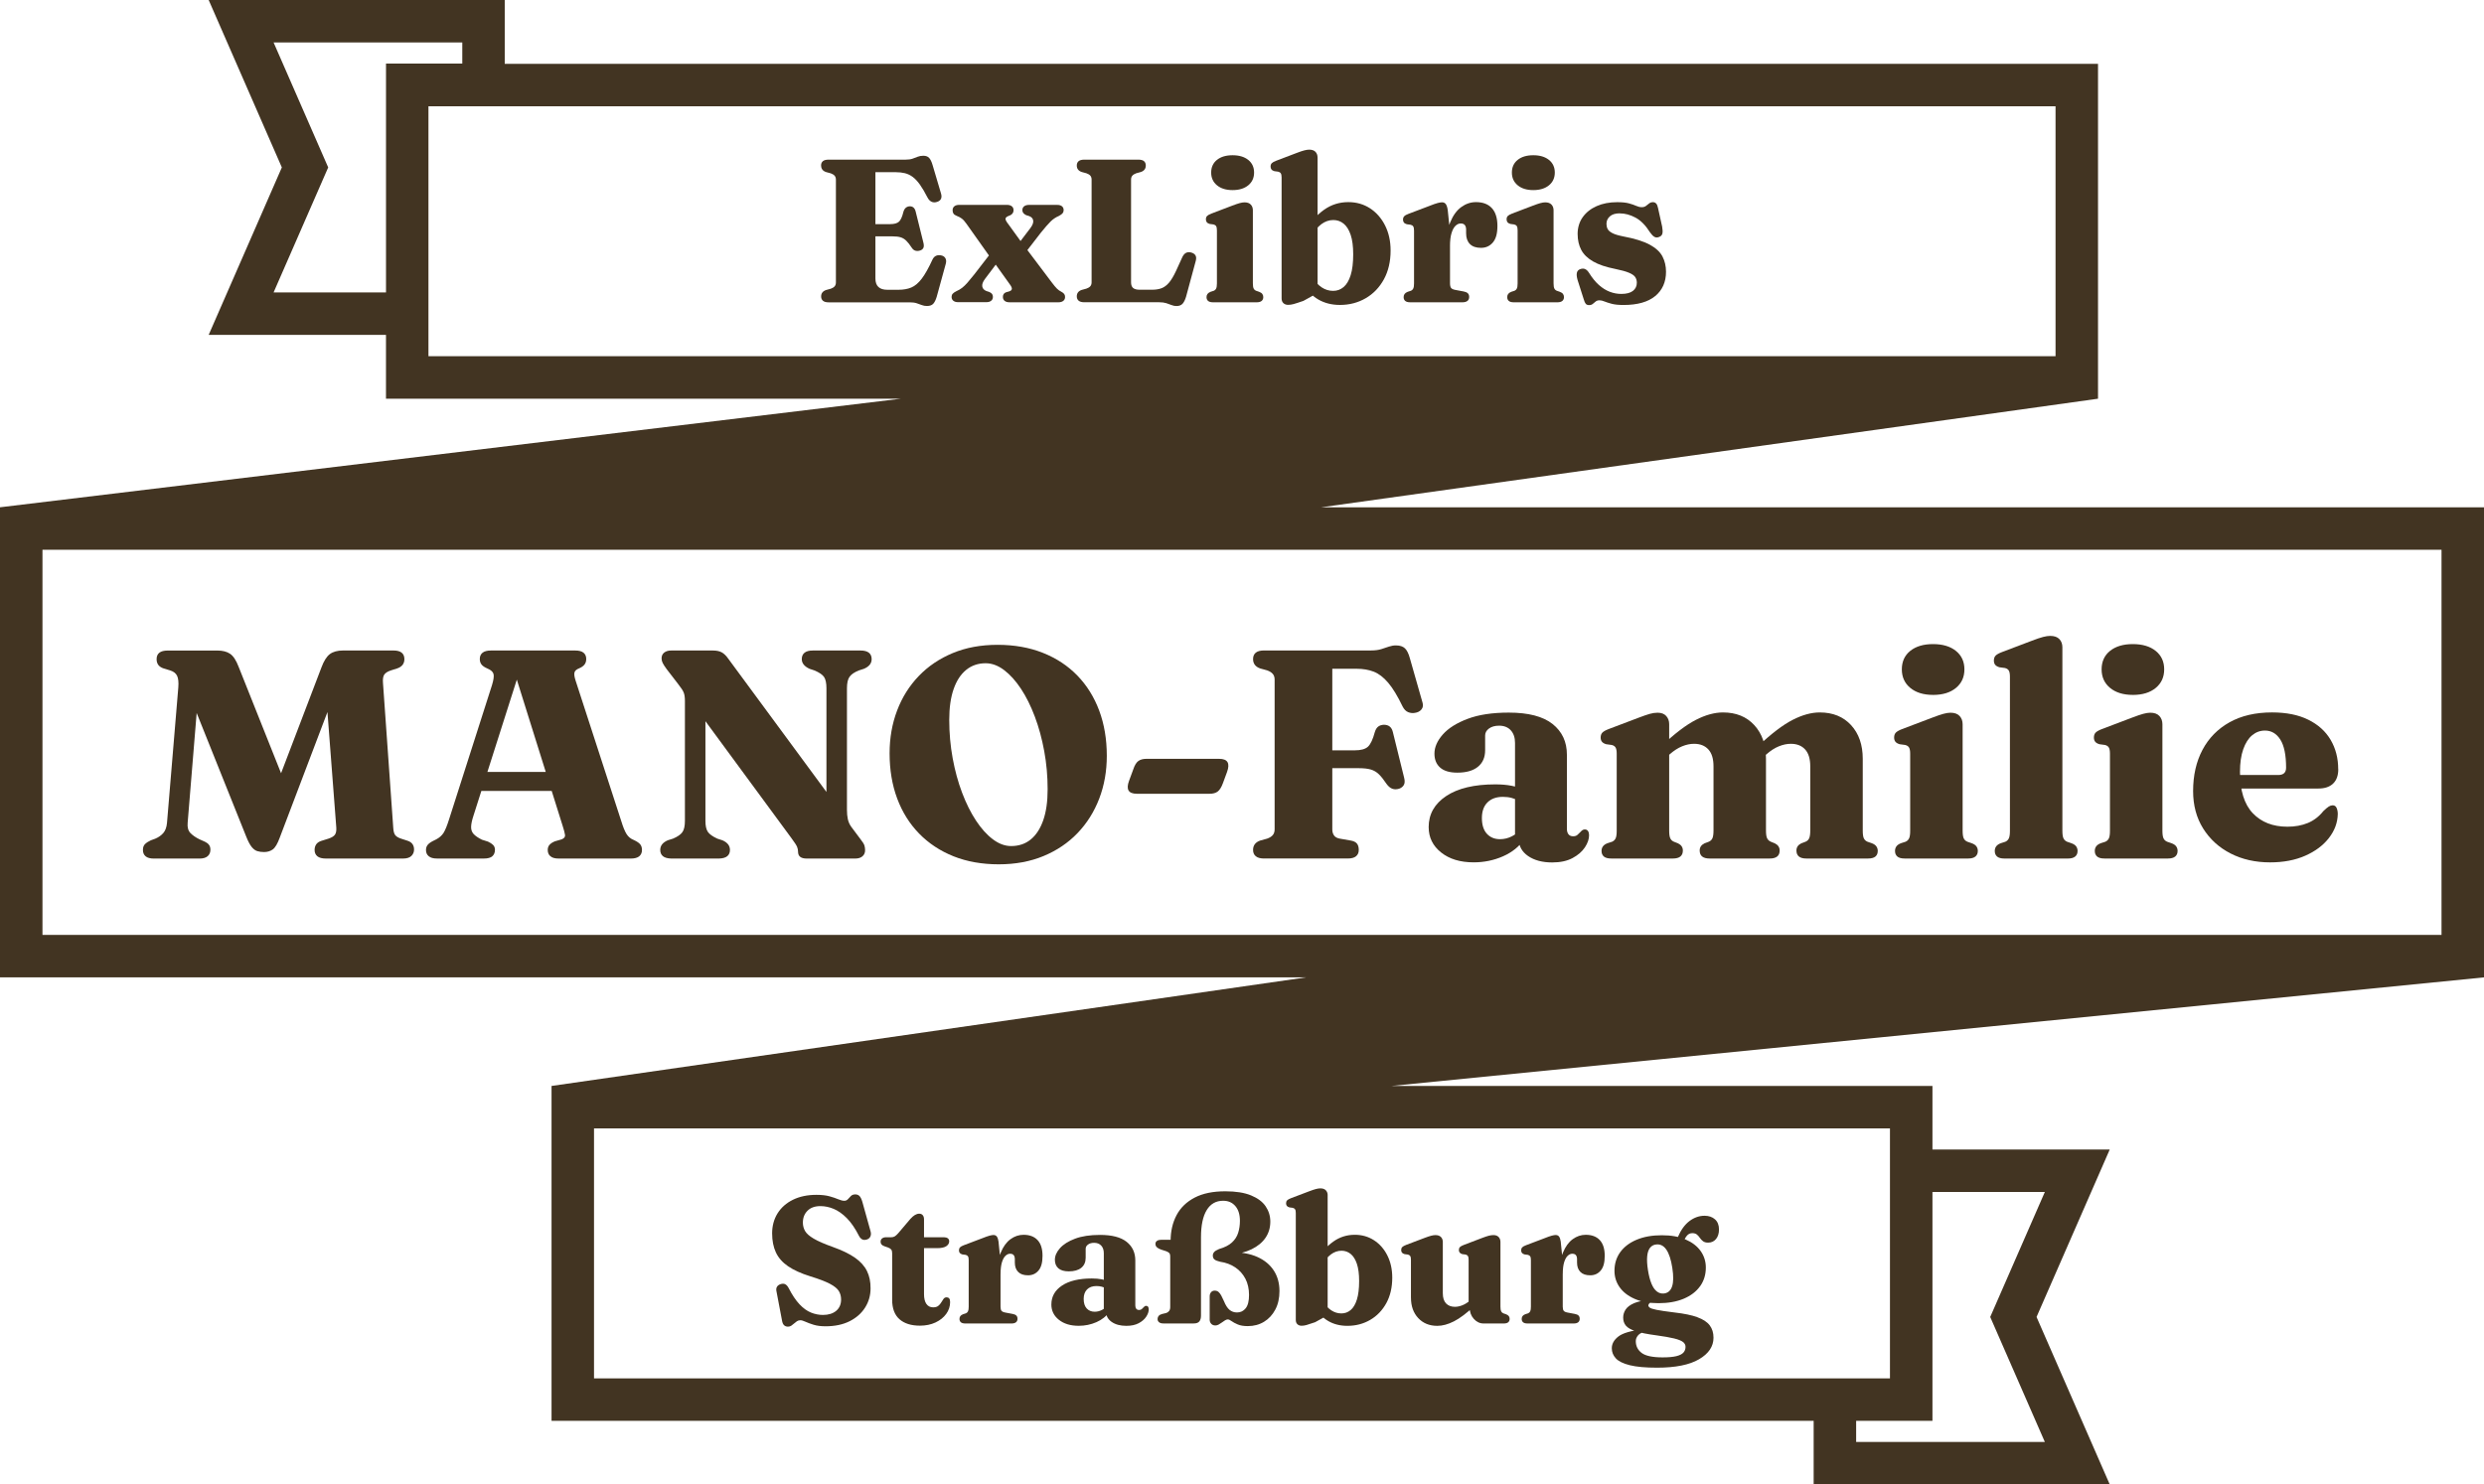 <svg fill="#423422" viewBox="0 0 1169.66 699.18" xmlns="http://www.w3.org/2000/svg" id="Calque_1"><path d="M993.43,541.45h-83.48v-29.94h-254.88l514.6-51.15v-221.41h-547.59l365.83-51.15v-1h0,0V30.06H237.67V0H98.26l34.45,78.86-34.45,78.87h83.49v30.06h242.54L0,238.94v221.41h615.06l-355.35,51.15v157.74h594.3v29.94h139.41l-34.46-78.86,34.46-78.87ZM128.83,137.73l25.71-58.87-25.71-58.86h88.85v9.94h-35.92v107.79h-52.93ZM201.75,157.73V50.06h766.16v117.73H201.75v-10.06ZM20,440.35v-181.41h1129.66v181.41H20ZM279.71,649.24v-117.74h610.23v117.74H279.71ZM962.87,679.18h-88.85v-9.94h35.93v-107.79h52.92l-25.72,58.87,25.72,58.86Z"></path><path d="M386.62,77.97c0-.9.29-1.58.86-2.06.58-.48,1.47-.72,2.69-.72h36.29c1.31,0,2.4-.15,3.26-.46.86-.3,1.67-.61,2.42-.91.75-.3,1.62-.46,2.62-.46,1.22,0,2.14.34,2.76,1.03.62.69,1.16,1.8,1.61,3.34l3.98,13.44c.29.99.28,1.82-.02,2.47-.3.66-.89,1.13-1.75,1.42-.99.35-1.88.34-2.66-.02s-1.42-1.02-1.9-1.94c-1.28-2.5-2.48-4.54-3.6-6.12s-2.26-2.8-3.41-3.65c-1.15-.85-2.38-1.43-3.67-1.75-1.3-.32-2.76-.48-4.39-.48h-9.5v50.06c0,1.79.47,3.13,1.42,4.01.94.88,2.33,1.32,4.15,1.32h5.33c2.3,0,4.31-.36,6.02-1.08,1.71-.72,3.34-2.1,4.9-4.15s3.22-5.02,5.02-8.93c.42-.9.97-1.5,1.66-1.82.69-.32,1.46-.4,2.33-.24.96.16,1.66.59,2.09,1.3.43.7.5,1.58.22,2.64l-4.27,15.55c-.45,1.5-.99,2.61-1.63,3.31-.64.7-1.63,1.06-2.98,1.06-.86,0-1.67-.14-2.4-.43-.74-.29-1.54-.58-2.42-.86-.88-.29-1.96-.43-3.24-.43h-38.21c-1.22,0-2.11-.25-2.69-.74-.58-.5-.86-1.18-.86-2.04,0-1.47.77-2.48,2.3-3.02l2.26-.62c.8-.29,1.4-.66,1.8-1.13s.6-1.08.6-1.85v-48.38c0-.77-.2-1.38-.6-1.85s-1-.84-1.8-1.13l-2.26-.62c-1.54-.54-2.3-1.55-2.3-3.02ZM405.15,105.57h13.97c1.95,0,3.34-.38,4.18-1.15.83-.77,1.52-2.27,2.06-4.51.26-.93.64-1.61,1.15-2.04.51-.43,1.12-.66,1.82-.7,1.47-.03,2.42.78,2.83,2.45l3.65,14.69c.26,1.02.26,1.83,0,2.42-.26.59-.78,1.02-1.58,1.27s-1.54.28-2.21.07-1.23-.66-1.68-1.37c-.96-1.47-1.84-2.59-2.64-3.36-.8-.77-1.69-1.3-2.66-1.58-.98-.29-2.23-.43-3.77-.43h-15.12v-5.76Z"></path><path d="M468.12,117.18l4.61,2.35-8.93,11.86c-1.02,1.38-1.45,2.56-1.27,3.55.18.99.84,1.71,1.99,2.16l1.2.38c.64.26,1.1.57,1.39.94.29.37.43.84.43,1.42,0,.77-.27,1.38-.82,1.82-.54.45-1.3.67-2.26.67h-13.3c-.96,0-1.71-.22-2.26-.67s-.82-1.06-.82-1.82c0-.58.17-1.06.5-1.46s.92-.81,1.75-1.22c1.02-.45,1.94-.98,2.74-1.61s1.64-1.44,2.52-2.45c.88-1.01,1.94-2.3,3.19-3.86l9.31-12.05ZM474.41,105.04l8.3,11.47.72.82,11.9,15.79c.99,1.31,1.79,2.26,2.4,2.86.61.59,1.25,1.05,1.92,1.37.67.35,1.15.72,1.44,1.1.29.38.43.86.43,1.44,0,.77-.28,1.38-.84,1.82-.56.45-1.32.67-2.28.67h-22.99c-1.02,0-1.81-.22-2.35-.67-.54-.45-.82-1.07-.82-1.87,0-.54.13-1,.38-1.37.26-.37.66-.65,1.2-.84l1.25-.34c.86-.26,1.33-.65,1.39-1.18.06-.53-.26-1.26-.96-2.18l-8.54-11.95-.77-.91-11.09-15.65c-.8-1.15-1.55-1.98-2.26-2.5-.7-.51-1.46-.91-2.26-1.2-.8-.32-1.34-.69-1.61-1.1-.27-.42-.41-.94-.41-1.58,0-.8.27-1.42.82-1.87.54-.45,1.31-.67,2.3-.67h22.51c.93,0,1.67.22,2.23.65.56.43.84,1.05.84,1.85,0,.51-.11.95-.34,1.32-.22.37-.56.7-1.01.98l-1.25.53c-.77.35-1.16.76-1.18,1.22-.02.46.28,1.13.89,1.99ZM480.99,121.41l-4.66-2.35,8.88-11.66c1.02-1.38,1.46-2.56,1.3-3.55-.16-.99-.83-1.7-2.02-2.11l-1.25-.38c-.61-.29-1.06-.62-1.37-1.01-.3-.38-.46-.83-.46-1.34,0-.8.28-1.42.84-1.85.56-.43,1.32-.65,2.28-.65h13.3c.96,0,1.7.22,2.23.65.53.43.79,1.05.79,1.85,0,.54-.16,1.02-.48,1.42-.32.4-.9.82-1.73,1.27-1.5.64-2.83,1.53-3.96,2.66-1.14,1.14-2.65,2.87-4.54,5.21l-9.17,11.86Z"></path><path d="M537.29,80.99l-2.26.62c-.8.29-1.41.66-1.82,1.13-.42.46-.62,1.08-.62,1.85v48.38c0,1.28.34,2.18,1.01,2.71.67.53,1.68.79,3.02.79h5.81c1.76,0,3.27-.24,4.54-.72,1.26-.48,2.43-1.35,3.5-2.62,1.07-1.26,2.17-3.1,3.29-5.5l3.02-6.62c.48-.96,1.06-1.61,1.75-1.94s1.5-.38,2.42-.12,1.58.7,1.97,1.34c.38.64.43,1.5.14,2.59l-4.56,16.85c-.45,1.5-1,2.62-1.66,3.34-.66.72-1.62,1.08-2.9,1.08-.77,0-1.53-.15-2.28-.46-.75-.3-1.58-.6-2.5-.89s-2.02-.43-3.34-.43h-35.23c-1.22,0-2.11-.25-2.69-.74-.58-.5-.86-1.18-.86-2.04,0-1.47.75-2.48,2.26-3.02l2.26-.62c.83-.29,1.45-.66,1.85-1.13s.6-1.08.6-1.85v-48.38c0-.77-.2-1.38-.6-1.85s-1.02-.84-1.85-1.13l-2.26-.62c-1.5-.54-2.26-1.55-2.26-3.02,0-.9.29-1.58.86-2.06.58-.48,1.47-.72,2.69-.72h25.44c1.21,0,2.1.24,2.66.72.56.48.84,1.17.84,2.06,0,1.47-.75,2.48-2.26,3.02Z"></path><path d="M589.95,99.04v34.37c0,1.15.12,1.98.36,2.47.24.5.63.86,1.18,1.08l1.39.48c.7.26,1.21.59,1.51,1.01.3.42.46.91.46,1.49,0,.77-.26,1.37-.77,1.8-.51.43-1.31.65-2.4.65h-20.4c-1.12,0-1.93-.22-2.42-.65-.5-.43-.74-1.03-.74-1.8,0-.58.15-1.07.46-1.49s.79-.75,1.46-1.01l1.49-.48c.51-.22.89-.58,1.13-1.08.24-.5.36-1.3.36-2.42v-24.96c0-.93-.13-1.59-.38-1.99-.26-.4-.67-.66-1.25-.79l-1.78-.24c-.64-.19-1.1-.46-1.37-.82-.27-.35-.41-.8-.41-1.34,0-.67.18-1.2.55-1.58.37-.38,1.05-.77,2.04-1.15l9.74-3.7c1.5-.58,2.7-.98,3.58-1.22.88-.24,1.64-.36,2.28-.36,1.31,0,2.3.35,2.95,1.06.66.7.98,1.6.98,2.69ZM580.39,89.54c-3.07,0-5.52-.75-7.34-2.26s-2.74-3.5-2.74-6,.91-4.52,2.74-5.98c1.82-1.46,4.27-2.18,7.34-2.18s5.57.74,7.39,2.21,2.74,3.46,2.74,5.95-.91,4.5-2.74,6-4.29,2.26-7.39,2.26Z"></path><path d="M620.42,74.18v63.84l-6.67,3.7c-2.21.77-3.76,1.27-4.66,1.51s-1.74.36-2.54.36c-.9,0-1.63-.26-2.21-.79-.58-.53-.86-1.29-.86-2.28v-56.88c0-.93-.13-1.59-.38-1.99-.26-.4-.67-.66-1.25-.79l-1.78-.24c-.64-.19-1.1-.46-1.37-.82-.27-.35-.41-.8-.41-1.34,0-.67.18-1.2.55-1.58.37-.38,1.05-.77,2.04-1.15l9.74-3.7c1.5-.58,2.7-.98,3.58-1.2.88-.22,1.64-.34,2.28-.34,1.31,0,2.3.34,2.95,1.03.66.69.98,1.58.98,2.66ZM617.26,111.76l-2.83-3.02c2.66-4.22,5.67-7.54,9.05-9.94s7.18-3.6,11.4-3.6c3.81,0,7.21.97,10.2,2.9,2.99,1.94,5.36,4.62,7.1,8.06,1.74,3.44,2.62,7.38,2.62,11.83,0,5.18-1.05,9.7-3.14,13.54-2.1,3.84-4.95,6.82-8.57,8.93-3.62,2.11-7.66,3.17-12.14,3.17-3.87,0-7.27-.86-10.2-2.57-2.93-1.71-5.4-4.28-7.42-7.7l4.27-3.17c1.54,2.37,3.13,4.1,4.78,5.18,1.65,1.09,3.43,1.63,5.35,1.63s3.5-.59,4.92-1.78c1.42-1.18,2.54-3.05,3.34-5.59s1.2-5.83,1.2-9.86c0-3.74-.4-6.8-1.2-9.17-.8-2.37-1.9-4.12-3.31-5.26-1.41-1.14-3.02-1.7-4.85-1.7-2.02,0-3.91.66-5.66,1.97-1.76,1.31-3.39,3.36-4.9,6.14Z"></path><path d="M681.72,99.04l1.06,10.42v23.95c0,1.02.17,1.76.5,2.21s1.05.77,2.14.96l3.84.72c.86.16,1.5.45,1.92.86s.62.99.62,1.73c0,.8-.27,1.42-.82,1.85-.54.43-1.34.65-2.4.65h-24.48c-1.12,0-1.93-.22-2.42-.65-.5-.43-.74-1.03-.74-1.8,0-.58.15-1.07.46-1.49s.79-.75,1.46-1.01l1.49-.48c.51-.22.89-.58,1.13-1.08.24-.5.36-1.3.36-2.42v-24.82c0-.93-.13-1.59-.38-1.99-.26-.4-.67-.66-1.25-.79l-1.78-.24c-.64-.19-1.1-.46-1.37-.82-.27-.35-.41-.8-.41-1.34,0-.67.19-1.21.58-1.61.38-.4,1.06-.78,2.02-1.13l9.5-3.6c1.92-.77,3.32-1.26,4.2-1.49.88-.22,1.56-.34,2.04-.34.8,0,1.41.29,1.82.86.42.58.72,1.54.91,2.88ZM680.95,116.56c0-4.8.66-8.78,1.97-11.95,1.31-3.17,3.03-5.53,5.16-7.08,2.13-1.55,4.44-2.33,6.94-2.33,3.23,0,5.72.94,7.46,2.83,1.74,1.89,2.62,4.67,2.62,8.35s-.71,6.13-2.14,7.82-3.29,2.54-5.59,2.54-4.05-.6-5.23-1.8c-1.18-1.2-1.78-2.87-1.78-5.02v-1.92c-.03-.9-.25-1.58-.65-2.04-.4-.46-1.03-.7-1.9-.7s-1.68.37-2.45,1.1c-.77.74-1.39,1.89-1.87,3.46-.48,1.57-.72,3.63-.72,6.19l-1.82.53Z"></path><path d="M731.54,99.04v34.37c0,1.15.12,1.98.36,2.47.24.5.63.86,1.18,1.08l1.39.48c.7.26,1.21.59,1.51,1.01.3.42.46.91.46,1.49,0,.77-.26,1.37-.77,1.8-.51.43-1.31.65-2.4.65h-20.4c-1.12,0-1.93-.22-2.42-.65-.5-.43-.74-1.03-.74-1.8,0-.58.15-1.07.46-1.49s.79-.75,1.46-1.01l1.49-.48c.51-.22.89-.58,1.13-1.08.24-.5.36-1.3.36-2.42v-24.96c0-.93-.13-1.59-.38-1.99-.26-.4-.67-.66-1.25-.79l-1.78-.24c-.64-.19-1.1-.46-1.37-.82-.27-.35-.41-.8-.41-1.34,0-.67.18-1.2.55-1.58.37-.38,1.05-.77,2.04-1.15l9.74-3.7c1.5-.58,2.7-.98,3.58-1.22.88-.24,1.64-.36,2.28-.36,1.31,0,2.3.35,2.95,1.06.66.7.98,1.6.98,2.69ZM721.99,89.54c-3.07,0-5.52-.75-7.34-2.26s-2.74-3.5-2.74-6,.91-4.52,2.74-5.98c1.82-1.46,4.27-2.18,7.34-2.18s5.57.74,7.39,2.21,2.74,3.46,2.74,5.95-.91,4.5-2.74,6-4.29,2.26-7.39,2.26Z"></path><path d="M762.74,100.48c-2.05,0-3.61.47-4.68,1.42-1.07.94-1.61,2.12-1.61,3.53,0,.86.17,1.66.53,2.38.35.72,1.09,1.38,2.21,1.97,1.12.59,2.82,1.11,5.09,1.56,5.47,1.02,9.66,2.33,12.55,3.91,2.9,1.58,4.9,3.44,6,5.57,1.1,2.13,1.66,4.52,1.66,7.18,0,4.83-1.7,8.65-5.09,11.45-3.39,2.8-8.37,4.2-14.93,4.2-2.27,0-4.11-.18-5.52-.55-1.41-.37-2.55-.74-3.43-1.1-.88-.37-1.66-.55-2.33-.55-.74,0-1.34.18-1.8.55-.46.37-.92.74-1.37,1.13s-1.02.58-1.73.58-1.23-.2-1.58-.6c-.35-.4-.67-1.11-.96-2.14l-2.88-9.02c-.42-1.44-.54-2.58-.36-3.43.18-.85.7-1.43,1.56-1.75.9-.32,1.68-.33,2.35-.02.67.3,1.3.92,1.87,1.85,1.44,2.3,2.97,4.18,4.58,5.62,1.62,1.44,3.31,2.5,5.09,3.19,1.78.69,3.59,1.03,5.45,1.03,2.46,0,4.3-.48,5.52-1.44,1.22-.96,1.82-2.24,1.82-3.84,0-.99-.25-1.86-.74-2.62s-1.47-1.44-2.93-2.06c-1.46-.62-3.61-1.22-6.46-1.8-4.38-.86-7.87-2.04-10.46-3.53-2.59-1.49-4.46-3.3-5.59-5.45s-1.7-4.66-1.7-7.54.8-5.63,2.4-7.87c1.6-2.24,3.79-3.98,6.58-5.21,2.78-1.23,6-1.85,9.65-1.85,2.33,0,4.2.19,5.59.58,1.39.38,2.53.78,3.41,1.18.88.4,1.74.6,2.57.6s1.46-.2,1.99-.6,1.03-.79,1.51-1.18c.48-.38,1.07-.58,1.78-.58.61,0,1.11.22,1.51.65.4.43.7,1.16.89,2.18l1.92,8.69c.25,1.41.29,2.49.12,3.24s-.68,1.29-1.51,1.61c-.86.35-1.62.34-2.28-.05s-1.34-1.09-2.04-2.11c-2.08-3.3-4.36-5.61-6.84-6.94-2.48-1.33-4.94-1.99-7.37-1.99Z"></path><path d="M388.65,624.7c-2.15,0-4-.24-5.55-.72-1.54-.48-2.82-.96-3.83-1.42-1.01-.47-1.81-.7-2.4-.7s-1.16.16-1.61.47c-.45.31-.89.66-1.32,1.04-.43.38-.87.73-1.32,1.04s-.98.47-1.57.47c-.74,0-1.35-.22-1.83-.66-.48-.44-.81-1.17-.98-2.19l-2.68-14.11c-.11-.74,0-1.37.34-1.89.34-.52.88-.91,1.62-1.17.85-.28,1.58-.28,2.19.02s1.15.9,1.64,1.81c1.67,3.26,3.38,5.81,5.12,7.65,1.74,1.84,3.53,3.14,5.38,3.89,1.84.75,3.73,1.13,5.65,1.13,2.61,0,4.68-.64,6.23-1.93,1.54-1.29,2.32-3.07,2.32-5.33,0-1.5-.35-2.83-1.06-4-.71-1.16-2.1-2.29-4.19-3.4-2.08-1.1-5.16-2.28-9.24-3.53-4.36-1.36-7.86-2.95-10.5-4.76s-4.54-3.99-5.72-6.52c-1.18-2.54-1.76-5.53-1.76-8.99s.86-6.68,2.57-9.41c1.71-2.73,4.14-4.87,7.27-6.4,3.13-1.53,6.81-2.3,11.03-2.3,2.44,0,4.48.23,6.12.68,1.64.45,3.02.92,4.14,1.4,1.12.48,2.08.72,2.87.72.68,0,1.24-.25,1.68-.74.44-.5.91-1,1.42-1.51.51-.51,1.2-.76,2.08-.76.76,0,1.41.25,1.93.74.52.5.98,1.42,1.38,2.78l3.87,13.9c.25.88.23,1.67-.08,2.38-.31.71-.86,1.19-1.66,1.45-.85.28-1.59.26-2.21-.06-.62-.33-1.13-.89-1.53-1.68-1.79-3.51-3.69-6.29-5.72-8.33s-4.09-3.49-6.18-4.36-4.18-1.3-6.25-1.3c-2.58,0-4.6.72-6.06,2.17s-2.19,3.32-2.19,5.61c0,1.42.34,2.73,1.02,3.93.68,1.21,2.04,2.41,4.08,3.61,2.04,1.21,5.04,2.52,9.01,3.93,4.36,1.56,7.84,3.25,10.43,5.06,2.59,1.81,4.47,3.9,5.63,6.25,1.16,2.35,1.73,5.09,1.7,8.2,0,3.29-.85,6.28-2.55,8.99-1.7,2.71-4.13,4.86-7.29,6.46s-6.98,2.4-11.45,2.4Z"></path><path d="M418.19,587.6l-1.62-.55c-.68-.23-1.17-.52-1.47-.87-.3-.35-.45-.79-.45-1.3,0-.68.24-1.2.72-1.57s1.11-.55,1.87-.55h2.46c.6,0,1.13-.13,1.59-.4.47-.27,1.01-.76,1.64-1.47l5.74-6.76c.77-.85,1.49-1.47,2.17-1.87.68-.4,1.34-.59,2-.59.71,0,1.26.23,1.66.7.4.47.6,1.13.6,1.98v35.23c0,2.01.38,3.55,1.13,4.61.75,1.06,1.81,1.59,3.17,1.59,1.05,0,1.86-.24,2.44-.72.58-.48,1.05-1.03,1.4-1.64.35-.61.71-1.15,1.06-1.64.35-.48.84-.72,1.47-.72.48,0,.87.17,1.17.51.3.34.45.92.45,1.74,0,2.01-.61,3.86-1.83,5.55-1.22,1.69-2.9,3.03-5.04,4.04-2.14,1-4.58,1.51-7.33,1.51-4.14,0-7.35-1.01-9.65-3.04s-3.44-5.08-3.44-9.16v-21.93c0-.79-.15-1.37-.45-1.74-.3-.37-.79-.68-1.47-.94ZM429.62,587.9v-5.14h14.83c.76,0,1.37.16,1.83.49.45.33.68.8.68,1.42,0,.91-.45,1.67-1.34,2.29-.89.62-2.36.94-4.4.94h-11.6Z"></path><path d="M470.2,585.01l.93,9.22v21.21c0,.91.15,1.56.45,1.96.3.4.93.68,1.89.85l3.4.64c.76.14,1.33.4,1.7.76.37.37.55.88.55,1.53,0,.71-.24,1.25-.72,1.64-.48.38-1.19.57-2.12.57h-21.67c-.99,0-1.71-.19-2.15-.57-.44-.38-.66-.91-.66-1.59,0-.51.13-.95.4-1.32.27-.37.7-.67,1.3-.89l1.32-.42c.45-.2.79-.52,1-.96.21-.44.32-1.15.32-2.15v-21.97c0-.82-.11-1.41-.34-1.76-.23-.35-.6-.59-1.11-.7l-1.57-.21c-.57-.17-.97-.41-1.21-.72-.24-.31-.36-.71-.36-1.19,0-.59.17-1.07.51-1.42.34-.35.93-.69,1.79-1l8.42-3.19c1.7-.68,2.94-1.12,3.72-1.32.78-.2,1.38-.3,1.81-.3.71,0,1.25.25,1.62.76s.64,1.36.81,2.55ZM469.52,600.52c0-4.25.58-7.78,1.74-10.58,1.16-2.81,2.68-4.89,4.57-6.27,1.88-1.37,3.93-2.06,6.14-2.06,2.86,0,5.06.84,6.61,2.51s2.32,4.14,2.32,7.39-.63,5.43-1.89,6.93c-1.26,1.5-2.91,2.25-4.95,2.25s-3.58-.53-4.63-1.59c-1.05-1.06-1.57-2.54-1.57-4.44v-1.7c-.03-.79-.22-1.4-.57-1.81-.35-.41-.91-.62-1.68-.62s-1.49.33-2.17.98c-.68.65-1.23,1.67-1.66,3.06-.42,1.39-.64,3.22-.64,5.48l-1.61.47Z"></path><path d="M495.07,614.42c0-3.71,1.67-6.68,5.01-8.9,3.34-2.22,8.02-3.34,14.03-3.34,1.76,0,3.32.13,4.7.4,1.37.27,2.53.64,3.46,1.13l-1.19,3.23c-.79-.4-1.57-.69-2.32-.89s-1.58-.3-2.49-.3c-1.87,0-3.34.53-4.4,1.59s-1.59,2.56-1.59,4.48.47,3.45,1.42,4.48,2.2,1.55,3.76,1.55c1.16,0,2.28-.27,3.36-.81,1.08-.54,1.94-1.25,2.59-2.12l.98,2.93c-1.44,2.12-3.48,3.76-6.1,4.91-2.62,1.15-5.4,1.72-8.35,1.72-3.85,0-6.96-.94-9.33-2.83-2.37-1.88-3.55-4.3-3.55-7.25ZM520.82,617.73v-.94l-1.06-.08v-26.39c0-1.53-.4-2.73-1.21-3.61-.81-.88-1.92-1.32-3.34-1.32-1.19,0-2.15.27-2.89.81-.74.54-1.1,1.21-1.1,2v4.21c0,2.04-.69,3.62-2.06,4.74-1.38,1.12-3.34,1.68-5.89,1.68-2.18,0-3.82-.48-4.91-1.44-1.09-.96-1.64-2.29-1.64-4,0-1.84.79-3.66,2.38-5.46,1.59-1.8,3.95-3.29,7.1-4.48,3.15-1.19,7.07-1.79,11.77-1.79,5.61,0,9.78,1.08,12.52,3.25,2.73,2.17,4.1,5.09,4.1,8.78v21.21c0,.65.15,1.17.45,1.55.3.38.74.57,1.34.57.54,0,.96-.14,1.25-.42.3-.28.57-.55.83-.81.17-.2.35-.37.55-.51.2-.14.42-.21.68-.21.42,0,.74.16.93.47s.3.71.3,1.19c0,1.11-.4,2.26-1.19,3.46-.79,1.21-1.97,2.22-3.53,3.06-1.56.83-3.5,1.25-5.82,1.25-2.83,0-5.14-.62-6.91-1.85-1.77-1.23-2.66-2.87-2.66-4.91Z"></path><path d="M600.51,616.84c-1.3,2.46-3.07,4.38-5.31,5.74s-4.79,2.04-7.65,2.04c-1.93,0-3.51-.26-4.74-.79-1.23-.52-2.2-1.05-2.91-1.57-.71-.52-1.29-.79-1.74-.79-.4,0-.83.14-1.3.42-.47.28-.96.62-1.47,1-.51.38-1.03.71-1.55,1s-1.04.42-1.55.42c-.82,0-1.47-.26-1.96-.79-.48-.52-.72-1.17-.72-1.93v-11.01c0-.76.21-1.4.64-1.91s.99-.76,1.7-.76c.76,0,1.38.21,1.85.64.47.42.88.98,1.25,1.66l1.27,2.63c.79,1.96,1.68,3.34,2.66,4.14s2.15,1.21,3.51,1.21c1.67,0,3.03-.66,4.08-1.98,1.05-1.32,1.57-3.41,1.57-6.27s-.57-5.47-1.72-7.65c-1.15-2.18-2.73-3.96-4.76-5.33-2.03-1.37-4.4-2.26-7.12-2.66-1.25-.28-2.13-.64-2.66-1.06-.53-.42-.79-1.05-.79-1.87,0-.59.2-1.13.6-1.61.4-.48,1.17-.96,2.34-1.45,2.64-.76,4.65-1.79,6.06-3.08s2.38-2.81,2.93-4.55.83-3.62.83-5.63c0-2.98-.72-5.3-2.15-6.97-1.43-1.67-3.35-2.51-5.76-2.51-3.37,0-5.95,1.47-7.74,4.42-1.79,2.95-2.68,7.2-2.68,12.75v36.93c0,1.16-.25,2.07-.76,2.72-.51.65-1.4.98-2.68.98h-14.24c-.91,0-1.59-.19-2.06-.57-.47-.38-.7-.86-.7-1.42,0-1.28.71-2.1,2.12-2.47l1.79-.42c.57-.14,1.05-.45,1.45-.91.4-.47.59-1.11.59-1.93v-23.8c0-.85-.19-1.44-.57-1.76-.38-.33-.87-.59-1.47-.79l-2.12-.68c-.88-.28-1.57-.64-2.06-1.08s-.74-.98-.74-1.64.25-1.1.74-1.44,1.17-.51,2.02-.51h6.38l-2,2.68v-2.04c0-4.62.93-8.69,2.8-12.22s4.71-6.28,8.52-8.27,8.62-2.98,14.43-2.98c4.96,0,9,.64,12.13,1.93,3.13,1.29,5.43,3.01,6.88,5.16s2.19,4.55,2.19,7.18c0,2.86-.75,5.4-2.25,7.61s-3.68,4.01-6.52,5.4c-2.85,1.39-6.27,2.27-10.26,2.63l.64-1.23c4.79-.03,8.88.72,12.26,2.23s5.97,3.65,7.76,6.4c1.79,2.75,2.68,5.98,2.68,9.69,0,3.34-.65,6.25-1.96,8.71Z"></path><path d="M625.16,562.99v56.53l-5.91,3.27c-1.95.68-3.33,1.13-4.12,1.34-.79.21-1.54.32-2.25.32-.79,0-1.44-.23-1.95-.7-.51-.47-.77-1.14-.77-2.02v-50.36c0-.82-.11-1.41-.34-1.76-.23-.35-.59-.59-1.1-.7l-1.57-.21c-.57-.17-.97-.41-1.21-.72-.24-.31-.36-.71-.36-1.19,0-.59.16-1.06.49-1.4.33-.34.93-.68,1.81-1.02l8.63-3.27c1.33-.51,2.39-.86,3.17-1.06s1.45-.3,2.02-.3c1.16,0,2.03.3,2.61.91.58.61.87,1.4.87,2.36ZM622.35,596.27l-2.51-2.68c2.35-3.74,5.02-6.67,8.01-8.8s6.35-3.19,10.09-3.19c3.37,0,6.38.86,9.03,2.57,2.65,1.71,4.75,4.09,6.29,7.14,1.54,3.05,2.32,6.54,2.32,10.48,0,4.59-.93,8.58-2.78,11.98-1.86,3.4-4.39,6.04-7.59,7.91-3.2,1.87-6.79,2.81-10.75,2.81-3.43,0-6.44-.76-9.03-2.27-2.59-1.52-4.78-3.79-6.57-6.82l3.78-2.8c1.36,2.1,2.77,3.63,4.23,4.59,1.46.96,3.04,1.45,4.74,1.45s3.09-.52,4.36-1.57c1.26-1.05,2.25-2.7,2.95-4.95.71-2.25,1.06-5.16,1.06-8.73,0-3.31-.35-6.02-1.06-8.12s-1.69-3.65-2.93-4.65c-1.25-1-2.68-1.51-4.29-1.51-1.79,0-3.46.58-5.02,1.74-1.56,1.16-3,2.97-4.33,5.44Z"></path><path d="M664.38,611.23v-17.85c0-.82-.11-1.41-.34-1.76-.23-.35-.59-.59-1.11-.7l-1.57-.21c-.57-.17-.97-.41-1.21-.72-.24-.31-.36-.71-.36-1.19,0-.6.16-1.06.49-1.4.33-.34.93-.68,1.81-1.02l8.63-3.27c1.33-.51,2.39-.86,3.17-1.06.78-.2,1.45-.3,2.02-.3,1.16,0,2.03.31,2.61.91.58.61.87,1.4.87,2.36v24.1c0,2.15.51,3.76,1.53,4.82,1.02,1.06,2.41,1.59,4.17,1.59,1.11,0,2.27-.24,3.49-.72,1.22-.48,2.41-1.22,3.57-2.21l1.57-1.4,2.29,2.38-1.49,1.32c-3.8,3.57-7.1,6.06-9.9,7.48-2.8,1.42-5.41,2.12-7.82,2.12-3.71,0-6.71-1.22-8.99-3.66s-3.42-5.64-3.42-9.61ZM692.05,615.9v-1.27l-.51-.08v-21.17c0-.82-.11-1.41-.34-1.76s-.58-.59-1.06-.7l-1.62-.21c-.54-.17-.93-.41-1.19-.72-.25-.31-.38-.71-.38-1.19,0-.6.16-1.06.49-1.4.33-.34.94-.68,1.85-1.02l8.58-3.27c1.27-.48,2.3-.83,3.08-1.04.78-.21,1.54-.32,2.27-.32,1.08,0,1.9.31,2.46.91.57.61.85,1.4.85,2.36v30.43c0,1.02.11,1.75.32,2.19.21.44.56.76,1.04.96l1.23.42c.62.23,1.07.53,1.34.89.27.37.4.81.4,1.32,0,.68-.23,1.21-.68,1.59-.45.38-1.16.57-2.12.57h-9.44c-1.79,0-3.33-.72-4.63-2.17-1.3-1.44-1.96-3.21-1.96-5.31Z"></path><path d="M734.93,585.01l.93,9.22v21.21c0,.91.15,1.56.45,1.96.3.4.93.68,1.89.85l3.4.64c.76.14,1.33.4,1.7.76.37.37.55.88.55,1.53,0,.71-.24,1.25-.72,1.64-.48.38-1.19.57-2.12.57h-21.67c-.99,0-1.71-.19-2.15-.57-.44-.38-.66-.91-.66-1.59,0-.51.13-.95.4-1.32.27-.37.7-.67,1.3-.89l1.32-.42c.45-.2.79-.52,1-.96.21-.44.32-1.15.32-2.15v-21.97c0-.82-.11-1.41-.34-1.76-.23-.35-.6-.59-1.11-.7l-1.57-.21c-.57-.17-.97-.41-1.21-.72-.24-.31-.36-.71-.36-1.19,0-.59.17-1.07.51-1.42.34-.35.93-.69,1.79-1l8.42-3.19c1.7-.68,2.94-1.12,3.72-1.32.78-.2,1.38-.3,1.81-.3.71,0,1.25.25,1.62.76s.64,1.36.81,2.55ZM734.25,600.52c0-4.25.58-7.78,1.74-10.58,1.16-2.81,2.68-4.89,4.57-6.27,1.88-1.37,3.93-2.06,6.14-2.06,2.86,0,5.06.84,6.61,2.51s2.32,4.14,2.32,7.39-.63,5.43-1.89,6.93c-1.26,1.5-2.91,2.25-4.95,2.25s-3.58-.53-4.63-1.59c-1.05-1.06-1.57-2.54-1.57-4.44v-1.7c-.03-.79-.22-1.4-.57-1.81-.35-.41-.91-.62-1.68-.62s-1.49.33-2.17.98c-.68.65-1.23,1.67-1.66,3.06-.42,1.39-.64,3.22-.64,5.48l-1.61.47Z"></path><path d="M799.26,620.45c2.68.96,4.61,2.23,5.8,3.8,1.19,1.57,1.79,3.52,1.79,5.84,0,4.11-2.27,7.49-6.8,10.14-4.53,2.65-11.12,3.97-19.76,3.97-5.44,0-9.71-.38-12.81-1.15-3.1-.77-5.3-1.83-6.59-3.21-1.29-1.38-1.93-2.97-1.93-4.78,0-2.1,1.03-3.95,3.1-5.55,2.07-1.6,5.87-2.71,11.39-3.34l.51,1.28c-1.19.31-2.1.86-2.74,1.66s-.96,1.66-.96,2.59c0,2.32.93,4.18,2.78,5.57,1.86,1.39,5.14,2.08,9.84,2.08,2.72,0,4.87-.19,6.44-.57,1.57-.38,2.69-.94,3.36-1.68.67-.74,1-1.64,1-2.72,0-.91-.4-1.67-1.21-2.29-.81-.62-2.2-1.18-4.17-1.66-1.97-.48-4.7-.96-8.18-1.44-4.31-.57-7.6-1.22-9.88-1.96-2.28-.74-3.84-1.62-4.67-2.66-.84-1.03-1.25-2.29-1.25-3.76,0-1.39.4-2.67,1.19-3.85.79-1.18,2.14-2.17,4.04-2.98,1.9-.81,4.52-1.3,7.86-1.47l.68.76c-.68.28-1.17.57-1.47.87-.3.3-.45.63-.45,1,0,.31.22.64.66.98.44.34,1.52.69,3.25,1.04,1.73.35,4.56.77,8.5,1.25,4.45.51,8.01,1.25,10.69,2.21ZM800.53,605.83c-1.8,2.52-4.37,4.48-7.71,5.89-3.34,1.4-7.3,2.1-11.86,2.1s-8.1-.67-11.2-2.02-5.47-3.17-7.1-5.48c-1.63-2.31-2.44-4.89-2.44-7.76,0-3.34.91-6.27,2.72-8.78,1.81-2.51,4.39-4.46,7.74-5.86,3.34-1.4,7.28-2.1,11.82-2.1s8.13.67,11.22,2c3.09,1.33,5.45,3.14,7.08,5.44,1.63,2.3,2.44,4.89,2.44,7.78,0,3.34-.9,6.28-2.7,8.8ZM776.94,587.75c-.72.95-1.16,2.29-1.32,4.02-.16,1.73-.04,3.87.36,6.42.4,2.55.94,4.67,1.64,6.38.69,1.7,1.54,2.94,2.55,3.72,1,.78,2.13,1.1,3.38.96,1.87-.23,3.14-1.34,3.8-3.34.67-2,.7-4.89.11-8.69-.59-3.88-1.53-6.75-2.8-8.61-1.27-1.86-2.88-2.67-4.8-2.44-1.22.11-2.19.65-2.91,1.59ZM790.05,582.71c1.47-3.43,3.32-5.96,5.53-7.61,2.21-1.64,4.56-2.46,7.05-2.46,2.01,0,3.65.56,4.91,1.68,1.26,1.12,1.89,2.71,1.89,4.78,0,1.87-.47,3.37-1.4,4.5-.93,1.13-2.17,1.7-3.7,1.7-1.05,0-1.86-.23-2.44-.68s-1.07-.98-1.47-1.57c-.4-.6-.86-1.11-1.38-1.55-.53-.44-1.25-.66-2.19-.66-.99,0-1.82.38-2.49,1.15-.67.76-1.48,2.24-2.44,4.42l-3.36-.34,1.49-3.36Z"></path><path d="M136.45,374.5l-8.75,1.89,23.66-62.02c1.12-3.03,2.44-5.12,3.95-6.27,1.52-1.14,3.61-1.71,6.27-1.71h23.66c1.77,0,3.08.35,3.92,1.05s1.26,1.7,1.26,3.01c0,1.07-.28,1.97-.84,2.7-.56.72-1.38,1.27-2.45,1.65l-3.08.98c-1.54.51-2.58,1.18-3.12,2-.54.82-.73,2.11-.59,3.88l4.83,68.18c.09,1.68.41,2.86.95,3.53.54.68,1.46,1.23,2.76,1.65l3.01.98c1.03.33,1.8.84,2.31,1.54.51.7.77,1.56.77,2.59,0,1.21-.42,2.23-1.26,3.04s-2.15,1.22-3.92,1.22h-36.33c-1.82,0-3.16-.36-4.03-1.08-.86-.72-1.29-1.71-1.29-2.97,0-1.03.26-1.91.77-2.66.51-.75,1.38-1.31,2.59-1.68l3.15-.98c1.54-.51,2.57-1.14,3.08-1.89s.72-1.84.63-3.29l-5.46-71.33,7.91-.56-29.05,76.51c-1.07,2.94-2.18,4.82-3.33,5.64s-2.51,1.22-4.09,1.22c-1.17,0-2.22-.14-3.15-.42s-1.82-.93-2.66-1.96c-.84-1.03-1.7-2.66-2.59-4.9l-29.54-73.71,7.63-1.89-5.67,69.16c-.19,2.1.26,3.7,1.33,4.79,1.07,1.1,2.47,2.06,4.2,2.91l2.66,1.19c.79.37,1.41.85,1.86,1.44.44.58.67,1.34.67,2.27,0,1.26-.42,2.28-1.26,3.04-.84.77-2.15,1.16-3.92,1.16h-21.42c-1.77,0-3.08-.36-3.92-1.08-.84-.72-1.26-1.71-1.26-2.97s.34-2.15,1.01-2.8c.68-.65,1.58-1.24,2.7-1.75l2.1-.77c1.54-.65,2.8-1.54,3.78-2.66.98-1.12,1.56-2.73,1.75-4.83l5.32-63.77c.19-2.43,0-4.24-.56-5.43-.56-1.19-1.63-2.04-3.22-2.55l-3.01-.91c-1.17-.37-2.03-.92-2.59-1.64-.56-.72-.84-1.65-.84-2.77,0-2.71,1.75-4.06,5.25-4.06h23.38c2.47,0,4.47.51,5.98,1.54,1.52,1.03,2.86,3.08,4.03,6.16l24.08,60.41Z"></path><path d="M233.05,400.33c0,1.26-.41,2.25-1.22,2.97-.82.72-2.11,1.08-3.88,1.08h-22.19c-1.73,0-3.02-.36-3.88-1.08-.86-.72-1.29-1.69-1.29-2.91,0-.89.22-1.64.67-2.27.44-.63,1.22-1.25,2.34-1.86l1.82-.91c1.49-.79,2.64-1.81,3.43-3.04.79-1.24,1.68-3.42,2.66-6.54l20.16-63.07c.75-2.43.99-4.17.73-5.21-.26-1.05-1.22-1.92-2.9-2.62-1.31-.56-2.23-1.19-2.77-1.89-.54-.7-.8-1.56-.8-2.59,0-1.26.43-2.24,1.29-2.94.86-.7,2.18-1.05,3.96-1.05h39.69c1.77,0,3.08.35,3.92,1.05.84.7,1.26,1.68,1.26,2.94,0,1.07-.28,1.96-.84,2.66-.56.7-1.4,1.28-2.52,1.75-1.21.47-1.94,1.11-2.17,1.92-.23.82-.05,2.13.56,3.96l21.49,66.15c.84,2.75,1.67,4.77,2.49,6.06.82,1.28,1.95,2.21,3.39,2.76,1.49.7,2.51,1.39,3.04,2.07s.81,1.55.81,2.62c0,1.26-.43,2.25-1.29,2.97-.86.72-2.18,1.08-3.96,1.08h-33.95c-1.77,0-3.08-.36-3.92-1.08-.84-.72-1.26-1.71-1.26-2.97,0-.98.28-1.79.84-2.42.56-.63,1.4-1.18,2.52-1.65l3.15-.91c1.21-.47,1.76-1.15,1.64-2.06s-.5-2.37-1.15-4.38l-22.61-72.17,2.66-1.68-22.05,69.23c-.7,2.15-1.06,3.88-1.08,5.21-.02,1.33.37,2.44,1.19,3.33.82.89,2.11,1.77,3.88,2.66l2.87.91c1.03.47,1.83.99,2.42,1.58.58.58.88,1.37.88,2.35ZM223.32,363.58h41.16l.21,8.96h-41.72l.35-8.96Z"></path><path d="M343.72,400.33c0,1.26-.42,2.24-1.26,2.94s-2.15,1.07-3.92,1.12h-22.47c-1.77-.05-3.08-.42-3.92-1.12s-1.26-1.68-1.26-2.94c0-2.01,1.19-3.52,3.57-4.55l2.45-.77c2.1-.89,3.56-1.89,4.38-3.01.82-1.12,1.22-2.92,1.22-5.39v-56.42c0-1.63-.17-2.93-.53-3.88-.35-.96-1.18-2.25-2.48-3.88l-5.6-7.28c-.89-1.21-1.5-2.17-1.85-2.87-.35-.7-.53-1.42-.53-2.17,0-1.17.41-2.08,1.23-2.73.82-.65,1.9-.98,3.25-.98h19.74c1.63,0,2.99.28,4.06.84,1.07.56,2.15,1.61,3.22,3.15l49.91,67.76-3.78,10.29v-64.26c0-2.38-.36-4.13-1.08-5.25s-2.25-2.17-4.58-3.15l-2.31-.77c-2.43-1.12-3.64-2.64-3.64-4.55,0-1.31.43-2.31,1.29-3.01s2.16-1.05,3.89-1.05h22.47c1.77,0,3.09.35,3.96,1.05.86.7,1.29,1.7,1.29,3.01,0,2.01-1.21,3.52-3.64,4.55l-2.38.77c-2.1.84-3.56,1.83-4.38,2.98-.82,1.14-1.23,2.95-1.23,5.42v57.26c0,1.68.14,3.15.42,4.41s.79,2.43,1.54,3.5l4.34,5.81c1.07,1.35,1.71,2.38,1.93,3.08.21.7.31,1.45.31,2.24,0,1.17-.41,2.11-1.22,2.83-.82.72-1.95,1.08-3.4,1.08h-22.89c-2.71,0-4.06-1.07-4.06-3.22,0-.79-.15-1.56-.46-2.31-.3-.75-1.2-2.12-2.69-4.13l-48.79-66.36,8.33-5.53v63.84c0,2.29.37,3.99,1.12,5.11.75,1.12,2.24,2.19,4.48,3.22l2.38.77c2.38,1.03,3.57,2.54,3.57,4.55Z"></path><path d="M469.72,303.72c7.89,0,15,1.26,21.35,3.78,6.35,2.52,11.76,6.09,16.24,10.71,4.48,4.62,7.91,10.13,10.29,16.52,2.38,6.39,3.57,13.49,3.57,21.28,0,7.23-1.19,13.95-3.57,20.16-2.38,6.21-5.79,11.62-10.22,16.24-4.43,4.62-9.78,8.22-16.03,10.81-6.25,2.59-13.28,3.89-21.07,3.89s-14.98-1.26-21.28-3.78c-6.3-2.52-11.7-6.09-16.21-10.71-4.5-4.62-7.95-10.13-10.33-16.52-2.38-6.39-3.57-13.49-3.57-21.28,0-7.23,1.18-13.95,3.54-20.16,2.36-6.21,5.75-11.62,10.19-16.24,4.43-4.62,9.78-8.22,16.03-10.82,6.25-2.59,13.28-3.88,21.07-3.88ZM493.31,371.83c0-6.21-.54-12.23-1.61-18.06-1.07-5.83-2.55-11.26-4.44-16.27-1.89-5.02-4.07-9.39-6.54-13.12-2.47-3.73-5.12-6.66-7.95-8.79-2.82-2.12-5.71-3.19-8.64-3.19-3.55,0-6.6,1.04-9.17,3.12-2.57,2.08-4.54,5.09-5.91,9.03-1.38,3.94-2.07,8.76-2.07,14.46,0,6.25.54,12.3,1.61,18.13,1.07,5.83,2.55,11.25,4.44,16.24,1.89,4.99,4.07,9.37,6.54,13.12,2.47,3.76,5.12,6.7,7.95,8.82,2.82,2.12,5.68,3.19,8.58,3.19,3.64,0,6.73-1.04,9.27-3.12,2.54-2.08,4.5-5.1,5.88-9.06,1.38-3.97,2.06-8.8,2.06-14.49Z"></path><path d="M574.09,357.42c3.97,0,5.2,2.05,3.71,6.16l-1.96,5.32c-.7,1.91-1.52,3.22-2.45,3.92-.93.7-2.19,1.05-3.78,1.05h-34.3c-3.97,0-5.18-2.05-3.64-6.16l1.96-5.32c.65-1.96,1.46-3.28,2.42-3.96.96-.68,2.21-1.01,3.75-1.01h34.3Z"></path><path d="M645.49,306.38c1.96,0,3.6-.21,4.93-.63s2.53-.82,3.6-1.19c1.07-.37,2.17-.56,3.29-.56,1.87,0,3.28.46,4.24,1.37.96.91,1.74,2.48,2.34,4.72l5.95,20.86c.37,1.26.2,2.33-.52,3.22-.72.89-1.76,1.42-3.12,1.61-1.07.19-2.12.07-3.15-.35s-1.89-1.31-2.59-2.66c-2.38-4.95-4.66-8.69-6.83-11.23-2.17-2.54-4.43-4.27-6.79-5.18-2.36-.91-5.03-1.36-8.01-1.36h-11.48v75.67c0,1.12.27,2.06.81,2.83.54.77,1.43,1.27,2.69,1.5l5.18.91c1.35.23,2.32.7,2.9,1.4.58.7.88,1.7.88,3.01s-.42,2.25-1.26,2.97c-.84.72-2.15,1.08-3.92,1.08h-39.41c-1.77,0-3.08-.36-3.92-1.08-.84-.72-1.26-1.71-1.26-2.97,0-2.15,1.12-3.62,3.36-4.41l3.29-.91c1.17-.42,2.04-.97,2.62-1.65.58-.68.88-1.57.88-2.69v-70.56c0-1.12-.29-2.02-.88-2.69-.58-.68-1.46-1.23-2.62-1.65l-3.29-.91c-2.24-.79-3.36-2.26-3.36-4.41,0-1.31.42-2.31,1.26-3.01s2.15-1.05,3.92-1.05h50.26ZM617.14,353.42h20.79c2.89,0,4.96-.57,6.2-1.71,1.24-1.14,2.32-3.44,3.25-6.9.37-1.21.91-2.08,1.61-2.59.7-.51,1.54-.79,2.52-.84,2.33-.05,3.78,1.07,4.34,3.36l5.32,21.56c.37,1.45.34,2.58-.11,3.4s-1.18,1.41-2.21,1.78c-1.17.37-2.24.39-3.22.04-.98-.35-1.89-1.11-2.73-2.27-1.31-1.96-2.51-3.48-3.61-4.55-1.1-1.07-2.37-1.82-3.81-2.24-1.45-.42-3.31-.63-5.6-.63h-22.75v-8.4Z"></path><path d="M672.72,389.62c0-6.11,2.75-11,8.26-14.67,5.51-3.66,13.21-5.5,23.1-5.5,2.89,0,5.47.22,7.74.67,2.26.44,4.17,1.06,5.7,1.85l-1.96,5.32c-1.31-.65-2.58-1.14-3.81-1.47-1.24-.33-2.6-.49-4.09-.49-3.08,0-5.5.88-7.25,2.62s-2.62,4.21-2.62,7.38.78,5.68,2.34,7.38c1.56,1.7,3.63,2.56,6.2,2.56,1.91,0,3.76-.44,5.53-1.33s3.2-2.05,4.27-3.5l1.61,4.83c-2.38,3.5-5.73,6.19-10.05,8.08-4.32,1.89-8.9,2.83-13.75,2.83-6.35,0-11.47-1.55-15.36-4.66-3.9-3.1-5.85-7.08-5.85-11.93ZM715.14,395.08v-1.54l-1.75-.14v-43.47c0-2.52-.67-4.5-2-5.95-1.33-1.45-3.16-2.17-5.49-2.17-1.96,0-3.55.44-4.76,1.33-1.21.89-1.82,1.98-1.82,3.29v6.93c0,3.36-1.13,5.96-3.4,7.81-2.26,1.84-5.5,2.76-9.69,2.76-3.59,0-6.29-.79-8.09-2.38-1.8-1.59-2.69-3.78-2.69-6.58,0-3.03,1.31-6.03,3.92-9,2.61-2.96,6.51-5.42,11.69-7.38,5.18-1.96,11.64-2.94,19.39-2.94,9.24,0,16.11,1.79,20.62,5.36,4.5,3.57,6.75,8.39,6.75,14.46v34.93c0,1.07.25,1.92.73,2.55.49.63,1.23.95,2.21.95.89,0,1.58-.23,2.07-.7.49-.47.94-.91,1.37-1.33.28-.33.58-.61.91-.84.33-.23.7-.35,1.12-.35.7,0,1.21.26,1.54.77.33.51.49,1.17.49,1.96,0,1.82-.65,3.72-1.96,5.71-1.31,1.98-3.24,3.66-5.81,5.04-2.57,1.38-5.76,2.07-9.59,2.07-4.67,0-8.46-1.02-11.38-3.04-2.92-2.03-4.38-4.73-4.38-8.08Z"></path><path d="M785.98,341.17v50.12c0,1.68.18,2.88.53,3.6.35.72.92,1.25,1.71,1.58l1.96.77c1.49.75,2.24,1.87,2.24,3.36,0,2.52-1.56,3.78-4.69,3.78h-28.98c-1.63,0-2.81-.32-3.54-.95-.72-.63-1.08-1.5-1.08-2.62,0-.84.22-1.56.67-2.17.44-.61,1.16-1.1,2.13-1.47l2.17-.7c.75-.33,1.29-.85,1.65-1.58.35-.72.52-1.9.52-3.53v-36.4c0-1.35-.19-2.32-.56-2.91-.37-.58-.98-.97-1.82-1.16l-2.59-.35c-.93-.28-1.6-.68-2-1.19s-.59-1.17-.59-1.96c0-.98.27-1.75.8-2.31.54-.56,1.53-1.12,2.98-1.68l14.21-5.39c2.1-.79,3.79-1.38,5.07-1.75,1.28-.37,2.53-.56,3.75-.56,1.77,0,3.13.51,4.06,1.54.93,1.03,1.4,2.33,1.4,3.92ZM783.67,357.55l-3.78-3.92,2.45-2.24c6.25-5.88,11.66-9.99,16.21-12.32,4.55-2.33,8.81-3.5,12.77-3.5,6.16,0,11.07,1.99,14.74,5.98,3.66,3.99,5.5,9.28,5.5,15.86v33.81c0,1.73.19,2.95.56,3.67.37.72.96,1.25,1.75,1.58l1.89.77c1.49.75,2.24,1.87,2.24,3.36,0,2.52-1.56,3.78-4.69,3.78h-28.28c-3.13,0-4.69-1.26-4.69-3.78,0-1.49.75-2.61,2.24-3.36l2.03-.77c.79-.33,1.37-.86,1.71-1.61.35-.75.53-1.96.53-3.64v-30.24c0-3.55-.8-6.21-2.42-7.98-1.61-1.77-3.86-2.66-6.75-2.66-1.82,0-3.7.4-5.63,1.19-1.94.79-3.86,2.03-5.78,3.71l-2.59,2.31ZM829.17,357.55l-3.71-3.92,2.45-2.24c6.25-5.88,11.65-9.99,16.21-12.32,4.55-2.33,8.81-3.5,12.77-3.5,6.16,0,11.07,1.99,14.74,5.98,3.66,3.99,5.5,9.28,5.5,15.86v33.81c0,1.73.17,2.95.52,3.67.35.72.92,1.25,1.71,1.58l2.03.7c.98.37,1.69.86,2.13,1.47.44.61.67,1.33.67,2.17,0,1.12-.36,2-1.08,2.62s-1.9.95-3.54.95h-28.98c-3.13,0-4.69-1.26-4.69-3.78,0-1.49.75-2.61,2.24-3.36l2.03-.77c.79-.33,1.37-.86,1.71-1.61s.53-1.96.53-3.64v-30.24c0-3.55-.81-6.21-2.42-7.98-1.61-1.77-3.86-2.66-6.75-2.66-1.82,0-3.7.4-5.64,1.19-1.94.79-3.86,2.03-5.77,3.71l-2.66,2.31Z"></path><path d="M924.16,341.17v50.12c0,1.68.18,2.88.53,3.6.35.72.92,1.25,1.71,1.58l2.03.7c1.03.37,1.76.86,2.21,1.47.44.61.67,1.33.67,2.17,0,1.12-.37,2-1.12,2.62-.75.63-1.91.95-3.5.95h-29.75c-1.63,0-2.81-.32-3.54-.95-.72-.63-1.08-1.5-1.08-2.62,0-.84.22-1.56.67-2.17.44-.61,1.16-1.1,2.13-1.47l2.17-.7c.75-.33,1.29-.85,1.65-1.58.35-.72.52-1.9.52-3.53v-36.4c0-1.35-.19-2.32-.56-2.91-.37-.58-.98-.97-1.82-1.16l-2.59-.35c-.93-.28-1.6-.68-2-1.19s-.59-1.17-.59-1.96c0-.98.27-1.75.8-2.31.54-.56,1.53-1.12,2.98-1.68l14.21-5.39c2.19-.84,3.93-1.43,5.21-1.78,1.28-.35,2.39-.53,3.33-.53,1.91,0,3.35.51,4.3,1.54.96,1.03,1.43,2.33,1.43,3.92ZM910.23,327.31c-4.48,0-8.05-1.1-10.71-3.29-2.66-2.19-3.99-5.11-3.99-8.75s1.33-6.59,3.99-8.71c2.66-2.12,6.23-3.18,10.71-3.18s8.12,1.07,10.78,3.22c2.66,2.15,3.99,5.04,3.99,8.68s-1.33,6.56-3.99,8.75c-2.66,2.19-6.25,3.29-10.78,3.29Z"></path><path d="M971.13,304.92v86.38c0,1.68.18,2.88.53,3.6.35.72.92,1.25,1.71,1.58l2.03.7c1.03.37,1.76.86,2.21,1.47.44.61.67,1.33.67,2.17,0,1.12-.37,2-1.12,2.62-.75.63-1.91.95-3.5.95h-29.75c-1.63,0-2.81-.32-3.54-.95-.72-.63-1.08-1.5-1.08-2.62,0-.84.22-1.56.67-2.17.44-.61,1.16-1.1,2.13-1.47l2.17-.7c.75-.33,1.29-.85,1.65-1.58.35-.72.52-1.9.52-3.53v-72.66c0-1.35-.19-2.32-.56-2.91-.37-.58-.98-.97-1.82-1.16l-2.59-.35c-.93-.28-1.6-.68-2-1.19-.4-.51-.59-1.17-.59-1.96,0-.98.27-1.75.8-2.31.54-.56,1.53-1.12,2.98-1.68l14.21-5.39c2.19-.84,3.93-1.42,5.21-1.75,1.28-.33,2.39-.49,3.33-.49,1.91,0,3.35.5,4.3,1.5.96,1,1.43,2.3,1.43,3.89Z"></path><path d="M1018.23,341.17v50.12c0,1.68.18,2.88.53,3.6.35.72.92,1.25,1.71,1.58l2.03.7c1.03.37,1.76.86,2.21,1.47.44.61.67,1.33.67,2.17,0,1.12-.37,2-1.12,2.62-.75.63-1.91.95-3.5.95h-29.75c-1.63,0-2.81-.32-3.54-.95-.72-.63-1.08-1.5-1.08-2.62,0-.84.22-1.56.67-2.17.44-.61,1.16-1.1,2.13-1.47l2.17-.7c.75-.33,1.29-.85,1.65-1.58.35-.72.52-1.9.52-3.53v-36.4c0-1.35-.19-2.32-.56-2.91-.37-.58-.98-.97-1.82-1.16l-2.59-.35c-.93-.28-1.6-.68-2-1.19s-.59-1.17-.59-1.96c0-.98.27-1.75.8-2.31.54-.56,1.53-1.12,2.98-1.68l14.21-5.39c2.19-.84,3.93-1.43,5.21-1.78,1.28-.35,2.39-.53,3.33-.53,1.91,0,3.35.51,4.3,1.54.96,1.03,1.43,2.33,1.43,3.92ZM1004.3,327.31c-4.48,0-8.05-1.1-10.71-3.29-2.66-2.19-3.99-5.11-3.99-8.75s1.33-6.59,3.99-8.71c2.66-2.12,6.23-3.18,10.71-3.18s8.12,1.07,10.78,3.22c2.66,2.15,3.99,5.04,3.99,8.68s-1.33,6.56-3.99,8.75c-2.66,2.19-6.25,3.29-10.78,3.29Z"></path><path d="M1101.04,362.31c0,2.94-.8,5.19-2.41,6.75-1.61,1.56-3.93,2.35-6.97,2.35h-42.63v-6.37h23.73c2.47,0,3.71-1.14,3.71-3.43,0-5.97-.9-10.38-2.7-13.23-1.8-2.85-4.21-4.27-7.25-4.27-2.24,0-4.25.73-6.02,2.2-1.77,1.47-3.17,3.66-4.2,6.58-1.03,2.92-1.54,6.48-1.54,10.68,0,8.77,2.02,15.27,6.05,19.49,4.04,4.22,9.46,6.33,16.28,6.33,3.59,0,6.8-.58,9.62-1.75,2.82-1.17,5.26-3.03,7.31-5.6,1.12-1.07,1.98-1.8,2.59-2.17.61-.37,1.21-.56,1.82-.56.84,0,1.45.41,1.82,1.22.37.82.56,1.79.56,2.91-.09,4.06-1.49,7.83-4.2,11.3-2.71,3.48-6.43,6.25-11.17,8.33-4.74,2.08-10.23,3.12-16.49,3.12-6.95,0-13.16-1.4-18.62-4.2s-9.76-6.72-12.92-11.76c-3.15-5.04-4.72-10.92-4.72-17.64,0-7.37,1.47-13.84,4.41-19.39,2.94-5.55,7.19-9.88,12.74-12.99,5.55-3.1,12.23-4.65,20.02-4.65,6.72,0,12.4,1.14,17.04,3.43,4.64,2.29,8.16,5.45,10.54,9.49s3.57,8.64,3.57,13.82Z"></path></svg>